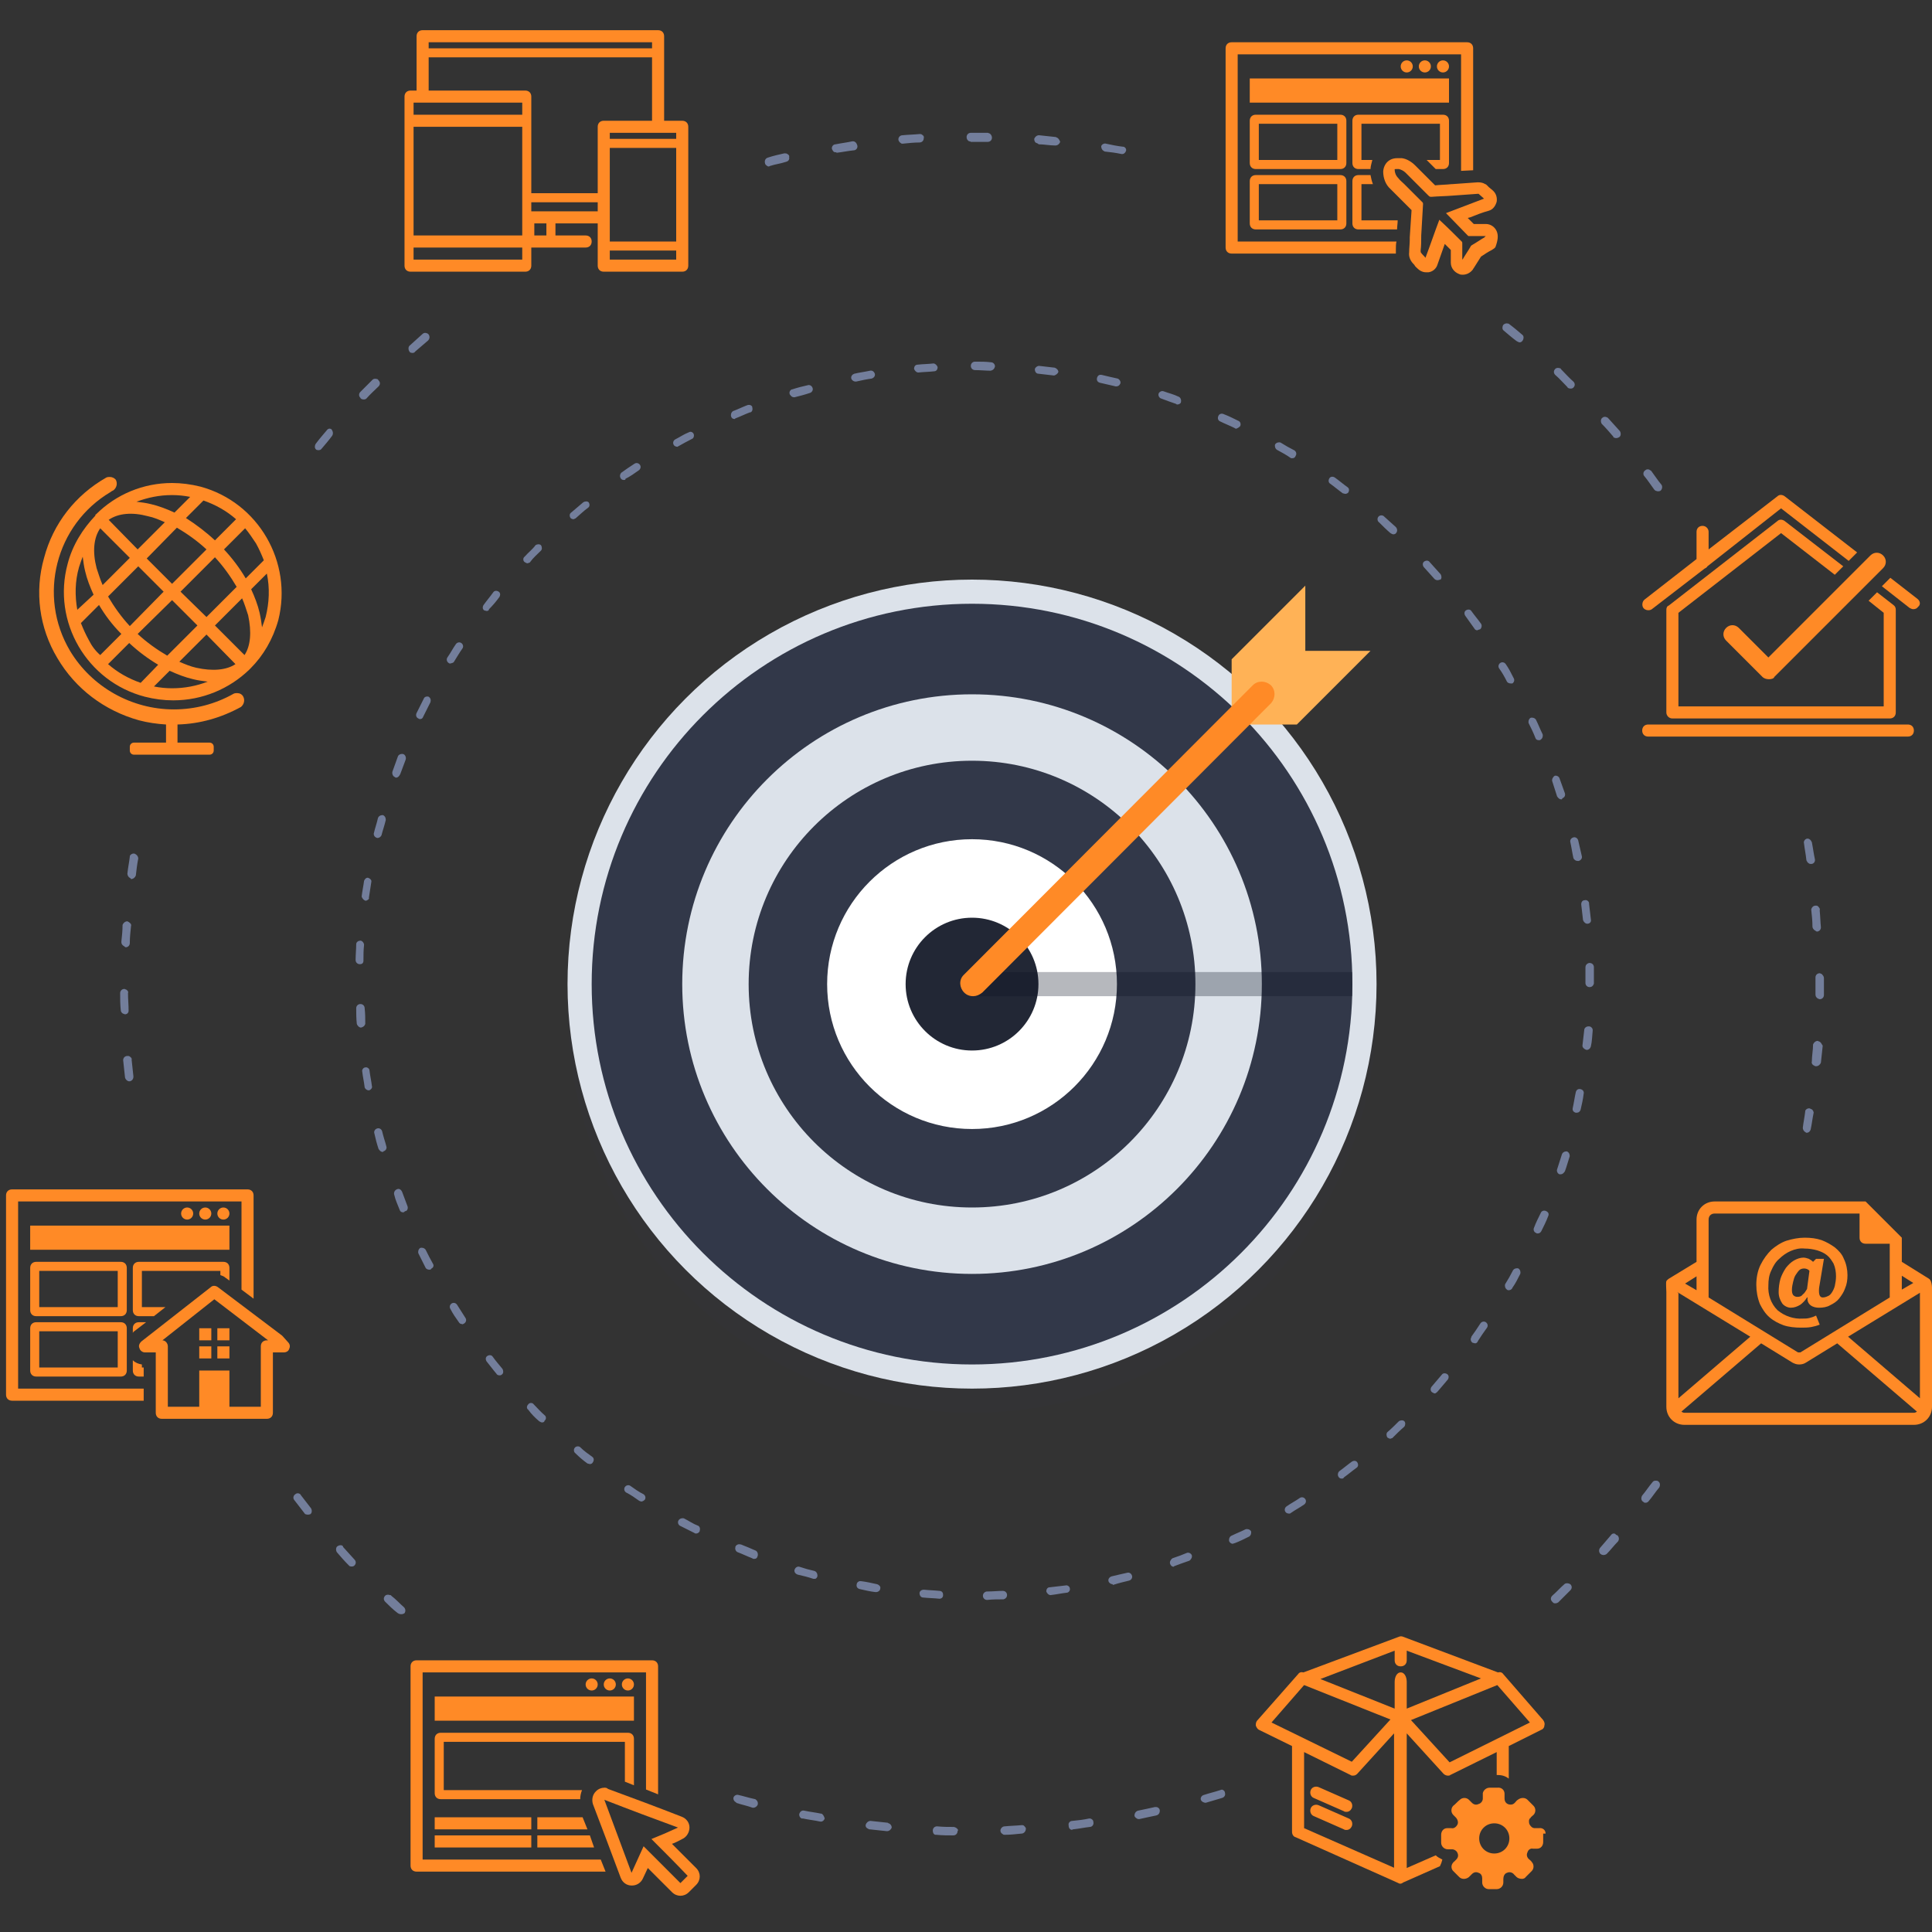 <?xml version="1.0" encoding="utf-8"?>
<!-- Generator: Adobe Illustrator 21.1.0, SVG Export Plug-In . SVG Version: 6.00 Build 0)  -->
<svg version="1.1" id="Layer_1" xmlns="http://www.w3.org/2000/svg" xmlns:xlink="http://www.w3.org/1999/xlink" x="0px" y="0px"
	 width="320px" height="320px" viewBox="0 0 320 320" style="enable-background:new 0 0 320 320;" xml:space="preserve">
<rect x="0" y="0" width="320" height="320" fill="#333333" stroke="none"/>
<style type="text/css">
	.st0{fill:#737E9B;enable-background:new    ;}
	.st1{opacity:0.1;fill:#323849;}
	.st2{fill:#DCE2EA;enable-background:new    ;}
	.st3{fill:#323849;}
	.st4{fill:#DCE2EA;}
	.st5{fill:#FFFFFF;}
	.st6{fill:#222735;}
	.st7{fill:#FFB256;}
	.st8{opacity:0.3;fill:#0D1324;enable-background:new    ;}
	.st9{fill:#FF8A26;}
</style>
<path id="Shape_6_copy" class="st0" d="M163.5,265c-0.4,0-0.7-0.3-0.7-0.7c0-0.3,0.2-0.6,0.6-0.7c0,0,0,0,0.1,0
	c0.9,0,1.8-0.1,2.6-0.1c0.4,0,0.7,0.3,0.7,0.7c0,0.3-0.2,0.6-0.6,0.7h-0.1C165.3,264.9,164.4,264.9,163.5,265z M155.6,264.8
	c-0.9-0.1-1.8-0.1-2.7-0.2c-0.4,0-0.6-0.4-0.6-0.7c0-0.4,0.4-0.6,0.7-0.6c0.9,0.1,1.7,0.1,2.6,0.2c0.3,0,0.6,0.2,0.6,0.6
	c0,0.1,0,0.1,0,0.2C156.2,264.5,156,264.8,155.6,264.8L155.6,264.8z M174,264.2c-0.3,0-0.6-0.3-0.7-0.6c0-0.4,0.2-0.7,0.6-0.7l0,0
	c0.9-0.1,1.7-0.2,2.6-0.3c0.3-0.1,0.7,0.2,0.7,0.5c0.1,0.3-0.2,0.7-0.5,0.7C175.8,263.9,174.9,264.1,174,264.2
	C174.1,264.2,174,264.2,174,264.2L174,264.2L174,264.2z M145.1,263.7H145c-0.9-0.1-1.7-0.3-2.6-0.5c-0.4-0.1-0.6-0.4-0.5-0.8
	c0-0.3,0.4-0.6,0.7-0.5c0,0,0,0,0.1,0c0.8,0.1,1.7,0.3,2.6,0.5c0.3,0.1,0.6,0.4,0.5,0.7C145.8,263.4,145.5,263.7,145.1,263.7
	C145.2,263.7,145.2,263.7,145.1,263.7L145.1,263.7z M184.3,262.4c-0.3,0-0.6-0.2-0.7-0.5c-0.1-0.4,0.2-0.7,0.5-0.8l0,0
	c0.8-0.2,1.7-0.4,2.6-0.6c0.3-0.1,0.7,0.1,0.8,0.5c0.1,0.3-0.1,0.7-0.5,0.8c-0.8,0.2-1.7,0.4-2.6,0.7h-0.1V262.4z M134.9,261.5h-0.2
	c-0.9-0.3-1.7-0.5-2.6-0.7c-0.3-0.1-0.6-0.4-0.5-0.8c0.1-0.3,0.4-0.6,0.8-0.5l0,0c0.9,0.3,1.6,0.5,2.5,0.7c0.3,0.1,0.5,0.4,0.5,0.8
	c0,0.2-0.2,0.5-0.4,0.5H134.9L134.9,261.5z M194.4,259.5c-0.3,0-0.5-0.2-0.6-0.5s0.1-0.7,0.4-0.9c0.9-0.3,1.7-0.6,2.4-0.9
	c0.3-0.1,0.7,0.1,0.8,0.4s-0.1,0.7-0.4,0.9c-0.9,0.3-1.7,0.6-2.5,0.9L194.4,259.5L194.4,259.5z M124.9,258.2c-0.1,0-0.2,0-0.3-0.1
	c-0.8-0.3-1.6-0.7-2.4-1c-0.3-0.1-0.5-0.5-0.4-0.8v-0.1c0.1-0.3,0.5-0.5,0.8-0.4c0,0,0,0,0.1,0c0.8,0.3,1.7,0.7,2.4,1
	c0.3,0.1,0.5,0.5,0.4,0.9S125.2,258.2,124.9,258.2L124.9,258.2z M204.2,255.7c-0.3,0-0.5-0.2-0.6-0.4c-0.1-0.3,0-0.7,0.3-0.9
	c0.8-0.4,1.6-0.7,2.4-1.1c0.3-0.1,0.7,0,0.9,0.3c0.1,0.3,0,0.7-0.3,0.9c-0.8,0.4-1.6,0.8-2.4,1.1
	C204.3,255.6,204.3,255.7,204.2,255.7L204.2,255.7z M115.3,254c-0.1,0-0.2,0-0.3-0.1c-0.8-0.4-1.6-0.8-2.4-1.2
	c-0.3-0.2-0.4-0.6-0.2-0.9c0.2-0.3,0.6-0.4,0.9-0.3c0.8,0.4,1.5,0.9,2.3,1.2c0.3,0.1,0.4,0.5,0.3,0.8c0,0,0,0,0,0.1
	C115.8,253.8,115.6,254,115.3,254L115.3,254z M213.5,250.7c-0.2,0-0.5-0.1-0.6-0.3c-0.2-0.3-0.1-0.7,0.2-0.9
	c0.7-0.5,1.5-0.9,2.2-1.4c0.3-0.2,0.7-0.1,0.9,0.2s0.1,0.7-0.2,0.9l0,0c-0.7,0.5-1.5,0.9-2.2,1.4
	C213.7,250.7,213.6,250.7,213.5,250.7L213.5,250.7z M106.2,248.7c-0.1,0-0.2-0.1-0.3-0.1c-0.7-0.5-1.4-1-2.2-1.4
	c-0.3-0.2-0.4-0.6-0.2-0.9c0.2-0.3,0.6-0.4,0.9-0.2l0,0c0.7,0.5,1.4,1,2.2,1.4c0.3,0.2,0.4,0.6,0.2,0.9l0,0
	C106.6,248.6,106.4,248.7,106.2,248.7L106.2,248.7z M222.2,244.9c-0.2,0-0.4-0.1-0.5-0.3c-0.2-0.3-0.1-0.7,0.1-0.9
	c0.7-0.5,1.4-1.1,2.1-1.6c0.3-0.2,0.7-0.2,0.9,0.1s0.2,0.7-0.1,0.9l0,0c-0.7,0.5-1.4,1.1-2.1,1.6
	C222.5,244.9,222.4,244.9,222.2,244.9L222.2,244.9z M97.7,242.5c-0.1,0-0.3-0.1-0.4-0.1c-0.7-0.5-1.4-1.1-2-1.7
	c-0.3-0.2-0.3-0.7-0.1-0.9c0.2-0.3,0.7-0.3,0.9-0.1c0.6,0.6,1.3,1.1,2,1.6c0.3,0.2,0.3,0.6,0.1,0.9
	C98.1,242.4,97.9,242.5,97.7,242.5L97.7,242.5z M230.3,238.3c-0.2,0-0.3-0.1-0.5-0.2c-0.2-0.3-0.2-0.7,0-0.9l0,0
	c0.7-0.6,1.3-1.2,1.9-1.8c0.3-0.2,0.7-0.2,0.9,0s0.2,0.6,0,0.9c-0.7,0.6-1.3,1.2-1.9,1.8C230.7,238.2,230.5,238.2,230.3,238.3
	L230.3,238.3z M89.8,235.6c-0.2,0-0.3-0.1-0.5-0.2c-0.7-0.6-1.3-1.2-1.8-1.9c-0.3-0.2-0.3-0.6,0-0.9l0,0c0.2-0.3,0.7-0.3,0.9,0l0,0
	c0.6,0.6,1.2,1.3,1.8,1.8c0.3,0.2,0.3,0.7,0,0.9l0,0C90.2,235.5,90,235.6,89.8,235.6L89.8,235.6z M237.7,230.8
	c-0.2,0-0.3-0.1-0.5-0.2c-0.3-0.2-0.3-0.6-0.1-0.9l0,0c0.6-0.7,1.1-1.3,1.7-2c0.2-0.3,0.6-0.3,0.9-0.1s0.3,0.6,0.1,0.9
	c-0.6,0.7-1.1,1.3-1.7,2C238,230.6,237.9,230.7,237.7,230.8L237.7,230.8z M82.7,227.8c-0.2,0-0.4-0.1-0.5-0.3
	c-0.6-0.7-1.1-1.4-1.6-2c-0.2-0.3-0.2-0.7,0.1-0.9c0.3-0.2,0.7-0.2,0.9,0.1l0,0c0.5,0.7,1.1,1.4,1.6,2c0.2,0.3,0.2,0.7,0,0.9l0,0
	C83,227.8,82.9,227.8,82.7,227.8L82.7,227.8z M244.3,222.5c-0.1,0-0.3-0.1-0.4-0.1c-0.3-0.2-0.4-0.6-0.2-0.9c0,0,0,0,0-0.1
	c0.5-0.7,1-1.4,1.5-2.2c0.2-0.3,0.6-0.4,0.9-0.2s0.4,0.6,0.2,0.9c-0.5,0.7-1,1.4-1.5,2.2C244.7,222.4,244.5,222.5,244.3,222.5
	L244.3,222.5z M76.5,219.3c-0.2,0-0.4-0.1-0.5-0.3c-0.5-0.7-1-1.4-1.4-2.2c-0.2-0.3-0.1-0.7,0.2-0.9c0.3-0.2,0.7-0.1,0.9,0.2
	l1.4,2.2c0.2,0.3,0.1,0.7-0.2,0.9l0,0C76.7,219.3,76.6,219.4,76.5,219.3L76.5,219.3z M249.9,213.7c-0.1,0-0.2,0-0.3-0.1
	c-0.3-0.2-0.4-0.6-0.3-0.9c0.5-0.8,0.9-1.5,1.3-2.3c0.2-0.3,0.6-0.4,0.9-0.3c0.3,0.2,0.4,0.6,0.3,0.9c-0.4,0.8-0.8,1.6-1.3,2.3
	C250.4,213.6,250.1,213.7,249.9,213.7L249.9,213.7z M71.1,210.3c-0.2,0-0.5-0.1-0.6-0.3c-0.4-0.8-0.8-1.6-1.2-2.4
	c-0.1-0.3,0-0.7,0.3-0.9c0.3-0.1,0.7,0,0.9,0.3l0,0c0.4,0.8,0.8,1.6,1.2,2.3c0.2,0.3,0.1,0.6-0.2,0.8c0,0-0.1,0-0.1,0.1
	C71.3,210.3,71.3,210.3,71.1,210.3L71.1,210.3z M254.7,204.3c-0.1,0-0.2,0-0.3-0.1c-0.3-0.1-0.5-0.5-0.3-0.9
	c0.3-0.8,0.7-1.6,1.1-2.4c0.1-0.3,0.5-0.5,0.9-0.3c0.4,0.2,0.5,0.5,0.3,0.9l0,0c-0.3,0.8-0.7,1.6-1.1,2.4
	C255.2,204.1,255,204.3,254.7,204.3L254.7,204.3z M66.8,200.8c-0.3,0-0.5-0.1-0.6-0.4c-0.3-0.8-0.7-1.6-0.9-2.5
	c-0.1-0.3,0-0.7,0.4-0.9s0.7,0,0.9,0.4l0,0c0.3,0.8,0.6,1.6,0.9,2.4c0.1,0.3,0,0.7-0.3,0.8c0,0,0,0-0.1,0
	C67,200.7,66.9,200.8,66.8,200.8L66.8,200.8z M258.5,194.5h-0.2c-0.3-0.1-0.5-0.5-0.4-0.8l0,0c0.3-0.9,0.5-1.6,0.8-2.5
	c0.1-0.3,0.4-0.5,0.8-0.5c0.3,0.1,0.5,0.4,0.5,0.8l0,0c-0.3,0.9-0.5,1.7-0.8,2.5C259,194.3,258.8,194.5,258.5,194.5L258.5,194.5z
	 M63.4,190.8c-0.3,0-0.5-0.2-0.7-0.5c-0.3-0.9-0.5-1.7-0.7-2.6c-0.1-0.3,0.1-0.7,0.5-0.8c0.3-0.1,0.7,0.1,0.8,0.5
	c0.2,0.9,0.5,1.7,0.7,2.5c0.1,0.3-0.1,0.7-0.5,0.8C63.5,190.8,63.4,190.8,63.4,190.8L63.4,190.8z M261.1,184.3H261
	c-0.4-0.1-0.6-0.4-0.5-0.8c0.2-0.9,0.3-1.7,0.5-2.6c0.1-0.4,0.4-0.6,0.8-0.5s0.6,0.4,0.5,0.8c-0.1,0.9-0.3,1.7-0.5,2.6
	C261.7,184.1,261.5,184.3,261.1,184.3L261.1,184.3z M61.1,180.6c-0.3,0-0.6-0.2-0.7-0.5c-0.1-0.9-0.3-1.7-0.4-2.6
	c-0.1-0.3,0.2-0.7,0.5-0.7l0,0c0.3-0.1,0.7,0.2,0.7,0.5l0,0c0.1,0.9,0.3,1.7,0.4,2.6C61.7,180.1,61.5,180.5,61.1,180.6L61.1,180.6z
	 M262.8,173.9L262.8,173.9c-0.4-0.1-0.7-0.4-0.7-0.7c0.1-0.9,0.2-1.7,0.3-2.6c0-0.3,0.3-0.6,0.7-0.6c0,0,0,0,0.1,0
	c0.3,0,0.6,0.3,0.6,0.6v0.1c-0.1,0.9-0.1,1.8-0.3,2.6C263.4,173.7,263.1,173.9,262.8,173.9L262.8,173.9z M59.8,170.2
	c-0.3,0-0.6-0.3-0.7-0.6c-0.1-0.9-0.1-1.8-0.1-2.6c0-0.4,0.3-0.7,0.7-0.7s0.7,0.3,0.7,0.7c0.1,0.9,0.1,1.7,0.1,2.6
	C60.4,169.9,60.2,170.1,59.8,170.2L59.8,170.2z M263.3,163.5c-0.4,0-0.7-0.3-0.7-0.7v-2.6c0-0.3,0.2-0.6,0.6-0.7c0,0,0,0,0.1,0
	c0.4,0,0.7,0.3,0.7,0.7v2.7C263.9,163.3,263.6,163.5,263.3,163.5L263.3,163.5z M59.6,159.7c-0.4,0-0.7-0.3-0.7-0.7l0,0
	c0-0.9,0.1-1.8,0.1-2.6c0-0.4,0.4-0.6,0.7-0.6s0.6,0.4,0.6,0.7c-0.1,0.9-0.1,1.7-0.1,2.6C60.2,159.5,60,159.7,59.6,159.7L59.6,159.7
	z M262.9,153c-0.3,0-0.6-0.3-0.7-0.6c-0.1-0.9-0.2-1.7-0.3-2.6c0-0.4,0.2-0.7,0.6-0.7l0,0c0.3-0.1,0.7,0.2,0.7,0.5v0.1
	c0.1,0.9,0.2,1.8,0.3,2.6C263.6,152.7,263.3,153,262.9,153L262.9,153L262.9,153z M60.6,149.2L60.6,149.2c-0.4-0.1-0.6-0.4-0.7-0.7
	c0.1-0.9,0.3-1.8,0.4-2.6c0.1-0.3,0.4-0.6,0.7-0.5s0.6,0.4,0.5,0.7l-0.4,2.6C61.2,148.9,60.9,149.1,60.6,149.2L60.6,149.2
	L60.6,149.2z M261.3,142.6c-0.3,0-0.6-0.2-0.7-0.5c-0.2-0.9-0.3-1.7-0.5-2.6c-0.1-0.3,0.1-0.7,0.5-0.8c0.3-0.1,0.7,0.1,0.8,0.5
	c0.2,0.9,0.4,1.7,0.6,2.6c0.1,0.4-0.2,0.7-0.5,0.8l0,0C261.4,142.6,261.3,142.6,261.3,142.6L261.3,142.6z M62.5,138.8L62.5,138.8
	c-0.4-0.1-0.6-0.4-0.6-0.7l0,0c0.2-0.9,0.5-1.7,0.7-2.6c0.1-0.3,0.4-0.5,0.8-0.5c0.3,0.1,0.5,0.4,0.5,0.8l0,0
	c-0.2,0.9-0.5,1.7-0.7,2.5C63.1,138.6,62.8,138.8,62.5,138.8L62.5,138.8z M258.6,132.4c-0.3,0-0.5-0.2-0.7-0.5
	c-0.3-0.9-0.5-1.6-0.8-2.5c-0.1-0.3,0.1-0.7,0.4-0.9c0.3-0.1,0.7,0.1,0.8,0.4c0.3,0.9,0.6,1.6,0.9,2.5c0.1,0.4-0.1,0.7-0.4,0.8l0,0
	C258.7,132.4,258.7,132.4,258.6,132.4L258.6,132.4z M65.6,128.8c-0.1,0-0.1,0-0.2-0.1c-0.3-0.1-0.5-0.5-0.4-0.9
	c0.3-0.9,0.6-1.6,0.9-2.5c0.1-0.3,0.5-0.5,0.9-0.4c0.3,0.1,0.5,0.5,0.4,0.9l0,0c-0.3,0.8-0.6,1.6-0.9,2.4
	C66.1,128.6,65.9,128.8,65.6,128.8L65.6,128.8z M254.9,122.6c-0.3,0-0.5-0.1-0.6-0.4c-0.3-0.8-0.7-1.6-1.1-2.4
	c-0.1-0.3,0-0.7,0.3-0.9c0.3-0.1,0.7,0,0.9,0.3c0.4,0.8,0.7,1.6,1.1,2.4c0.1,0.3,0,0.7-0.3,0.9C255.1,122.6,255,122.6,254.9,122.6
	L254.9,122.6z M69.6,119.1c-0.1,0-0.2,0-0.3-0.1c-0.3-0.1-0.5-0.5-0.3-0.9c0.4-0.8,0.8-1.6,1.2-2.4c0.1-0.3,0.5-0.4,0.8-0.3l0,0
	c0.3,0.2,0.4,0.5,0.3,0.9c-0.4,0.8-0.8,1.6-1.2,2.4C70,119,69.8,119.1,69.6,119.1L69.6,119.1z M250.2,113.2c-0.2,0-0.5-0.1-0.6-0.3
	c-0.4-0.8-0.8-1.5-1.3-2.2c-0.2-0.3-0.1-0.7,0.2-0.9s0.7-0.1,0.9,0.2l0,0c0.5,0.7,0.9,1.5,1.3,2.3c0.2,0.3,0.1,0.7-0.2,0.9l0,0
	C250.4,113.2,250.3,113.2,250.2,113.2L250.2,113.2z M74.6,109.9c-0.1,0-0.2,0-0.3-0.1c-0.3-0.2-0.4-0.6-0.2-0.9l0,0
	c0.5-0.7,0.9-1.5,1.4-2.2c0.2-0.3,0.6-0.4,0.9-0.2c0.3,0.2,0.4,0.6,0.2,0.9c-0.5,0.7-0.9,1.4-1.4,2.2
	C75.1,109.8,74.9,109.8,74.6,109.9L74.6,109.9z M244.7,104.4c-0.2,0-0.4-0.1-0.5-0.3c-0.5-0.7-1-1.4-1.5-2.1
	c-0.2-0.3-0.2-0.7,0.1-0.9c0.3-0.2,0.7-0.2,0.9,0.1l0,0c0.5,0.7,1.1,1.4,1.6,2.1c0.2,0.3,0.1,0.7-0.1,0.9
	C245,104.3,244.8,104.3,244.7,104.4L244.7,104.4z M80.6,101.2c-0.1,0-0.3-0.1-0.4-0.1c-0.3-0.2-0.3-0.6-0.1-0.9
	c0.5-0.7,1.1-1.4,1.6-2.1c0.2-0.3,0.6-0.3,0.9-0.1l0,0c0.3,0.2,0.3,0.6,0.1,0.9l0,0c-0.5,0.7-1.1,1.4-1.7,2
	C81,101.1,80.8,101.2,80.6,101.2z M238.1,96.1c-0.2,0-0.4-0.1-0.5-0.2l-1.8-2c-0.2-0.3-0.2-0.7,0.1-0.9c0.3-0.2,0.7-0.2,0.9,0.1l0,0
	c0.6,0.7,1.2,1.3,1.8,2c0.2,0.3,0.2,0.7,0,0.9l0,0C238.4,96,238.3,96.1,238.1,96.1L238.1,96.1z M87.4,93.3c-0.2,0-0.3-0.1-0.5-0.2
	c-0.3-0.2-0.3-0.7,0-0.9l0,0c0.6-0.7,1.3-1.2,1.8-1.9c0.3-0.2,0.7-0.2,0.9,0c0.2,0.3,0.2,0.7,0,0.9c-0.6,0.6-1.3,1.2-1.8,1.9
	C87.8,93.2,87.6,93.2,87.4,93.3L87.4,93.3z M230.8,88.5c-0.2,0-0.3-0.1-0.5-0.2c-0.7-0.6-1.3-1.2-1.9-1.8c-0.3-0.2-0.3-0.7-0.1-0.9
	c0.2-0.3,0.7-0.3,0.9-0.1c0.7,0.6,1.3,1.2,2,1.8c0.2,0.2,0.3,0.6,0.1,0.9C231.2,88.4,231,88.5,230.8,88.5L230.8,88.5z M95,86
	c-0.2,0-0.4-0.1-0.5-0.2c-0.2-0.3-0.2-0.7,0.1-0.9l0,0c0.7-0.6,1.3-1.1,2-1.7c0.3-0.2,0.7-0.2,0.9,0l0,0c0.2,0.3,0.2,0.7-0.1,0.9
	c-0.7,0.5-1.3,1.1-2,1.7C95.3,85.9,95.2,85.9,95,86L95,86z M222.8,81.8c-0.1,0-0.3-0.1-0.4-0.1c-0.7-0.5-1.4-1.1-2.1-1.6
	c-0.3-0.2-0.3-0.6-0.1-0.9s0.6-0.3,0.9-0.1c0.7,0.5,1.4,1.1,2.1,1.6c0.3,0.2,0.3,0.6,0.1,0.9C223.2,81.7,223,81.8,222.8,81.8
	L222.8,81.8z M103.3,79.5c-0.2,0-0.4-0.1-0.5-0.3c-0.2-0.3-0.1-0.7,0.1-0.9c0.7-0.5,1.4-1,2.2-1.5c0.3-0.2,0.7-0.1,0.9,0.2
	c0.2,0.3,0.1,0.7-0.2,0.9c-0.7,0.5-1.4,1-2.2,1.4C103.6,79.5,103.5,79.5,103.3,79.5L103.3,79.5z M214,75.9c-0.1,0-0.2,0-0.3-0.1
	c-0.7-0.5-1.5-0.9-2.2-1.3c-0.3-0.2-0.4-0.6-0.3-0.9c0.2-0.3,0.6-0.4,0.9-0.3c0.8,0.5,1.5,0.9,2.3,1.3c0.3,0.2,0.4,0.6,0.2,0.9l0,0
	C214.5,75.8,214.3,75.9,214,75.9L214,75.9z M112.2,74c-0.2,0-0.5-0.1-0.6-0.3c-0.2-0.3-0.1-0.7,0.2-0.9l0,0c0.8-0.4,1.5-0.9,2.3-1.2
	c0.3-0.2,0.7,0,0.8,0.3c0.1,0.3,0,0.7-0.3,0.8C113.8,73.1,113.1,73.5,112.2,74C112.4,74,112.3,74,112.2,74L112.2,74z M204.8,71
	c-0.1,0-0.2,0-0.3-0.1c-0.8-0.4-1.6-0.7-2.4-1.1c-0.3-0.1-0.5-0.5-0.3-0.9c0.1-0.3,0.5-0.5,0.9-0.3c0.8,0.3,1.6,0.7,2.4,1.1
	c0.3,0.1,0.5,0.5,0.3,0.9C205.2,70.8,205,70.9,204.8,71L204.8,71z M121.7,69.4c-0.3,0-0.5-0.1-0.6-0.4s0-0.7,0.3-0.9
	c0.8-0.3,1.6-0.7,2.4-1c0.3-0.1,0.7,0,0.8,0.3c0,0,0,0,0,0.1c0.1,0.3,0,0.7-0.3,0.8c0,0,0,0-0.1,0c-0.8,0.3-1.6,0.7-2.4,1
	L121.7,69.4L121.7,69.4z M195,67c-0.1,0-0.1,0-0.2-0.1c-0.9-0.3-1.7-0.6-2.5-0.9c-0.3-0.1-0.5-0.5-0.4-0.8s0.5-0.5,0.8-0.4l0,0
	c0.8,0.3,1.7,0.5,2.5,0.9c0.3,0.1,0.5,0.5,0.4,0.9C195.6,66.8,195.3,67,195,67L195,67z M131.5,65.8c-0.3,0-0.5-0.2-0.7-0.5
	c-0.1-0.3,0-0.6,0.3-0.8h0.1c0.9-0.3,1.7-0.5,2.6-0.7c0.3-0.1,0.7,0.1,0.8,0.5c0.1,0.3-0.1,0.7-0.5,0.8c-0.9,0.3-1.7,0.5-2.5,0.7
	H131.5z M184.9,64h-0.1c-0.9-0.2-1.7-0.4-2.6-0.6c-0.4-0.1-0.6-0.4-0.5-0.8c0.1-0.4,0.4-0.6,0.8-0.5c0.8,0.2,1.7,0.4,2.6,0.6
	c0.3,0.1,0.5,0.4,0.5,0.7l0,0C185.5,63.8,185.2,64,184.9,64L184.9,64L184.9,64z M141.7,63.2c-0.3,0-0.6-0.2-0.7-0.5
	c-0.1-0.4,0.2-0.7,0.5-0.8l0,0c0.8-0.2,1.7-0.3,2.6-0.5c0.4-0.1,0.7,0.2,0.8,0.5c0.1,0.4-0.2,0.7-0.5,0.8c-0.8,0.1-1.7,0.3-2.6,0.5
	H141.7L141.7,63.2z M174.6,62.2L174.6,62.2c-0.9-0.1-1.8-0.2-2.6-0.3c-0.4,0-0.6-0.4-0.6-0.7s0.4-0.6,0.7-0.6
	c0.9,0.1,1.8,0.2,2.6,0.3c0.3,0.1,0.6,0.4,0.6,0.7C175.2,61.9,174.9,62.1,174.6,62.2L174.6,62.2z M152.1,61.7
	c-0.3,0-0.6-0.3-0.7-0.6c0-0.4,0.2-0.7,0.6-0.7c0.8-0.1,1.8-0.1,2.6-0.2c0.3,0,0.6,0.3,0.7,0.6c0,0.4-0.2,0.7-0.6,0.7
	C153.9,61.6,153,61.6,152.1,61.7L152.1,61.7z M164.1,61.4L164.1,61.4c-0.8,0-1.8-0.1-2.6-0.1c-0.4,0-0.7-0.3-0.7-0.7
	s0.3-0.7,0.7-0.7c0.9,0,1.8,0,2.6,0.1c0.4,0,0.7,0.3,0.7,0.7l0,0C164.7,61.1,164.5,61.3,164.1,61.4L164.1,61.4z"/>
<path class="st0" d="M249.8,53.6c-0.3-0.1-0.6,0-0.8,0.2c-0.2,0.3-0.2,0.7,0,0.9l0,0c0.7,0.6,1.4,1.2,2.2,1.8c0.1,0,0.1,0.1,0.2,0.1
	c0.3,0.2,0.6,0.1,0.8-0.2s0.2-0.7,0-0.9l0,0c-0.7-0.6-1.4-1.2-2.2-1.8C249.9,53.6,249.9,53.6,249.8,53.6 M186.1,24.3H186
	c-0.9-0.1-1.9-0.3-2.8-0.5c-0.3-0.1-0.7,0.1-0.8,0.4v0.1c0,0.3,0.2,0.6,0.4,0.7c0.1,0,0.1,0.1,0.2,0.1c0.9,0.1,1.8,0.2,2.7,0.4
	c0.4,0.1,0.7-0.2,0.8-0.5C186.6,24.7,186.4,24.4,186.1,24.3 M258.4,61c-0.3-0.1-0.6-0.1-0.8,0.1c-0.3,0.3-0.3,0.7,0,1l0,0
	c0.7,0.6,1.3,1.3,2,2c0,0.1,0.1,0.1,0.2,0.2c0.3,0.1,0.6,0.1,0.8-0.1c0.3-0.3,0.3-0.7,0-1c-0.7-0.6-1.3-1.3-2-2
	C258.5,61,258.4,61,258.4,61 M175.1,22.8c-0.1,0-0.2-0.1-0.2-0.1c-1-0.1-1.9-0.2-2.8-0.3c-0.4,0-0.7,0.3-0.8,0.6
	c0,0.3,0.1,0.6,0.4,0.7c0,0,0.1,0,0.2,0.1c0,0,0.1,0,0.1,0.1c0.9,0,1.9,0.2,2.8,0.2c0.4,0,0.7-0.3,0.8-0.6
	C175.5,23.2,175.3,22.9,175.1,22.8 M266.1,69.1c-0.2-0.1-0.5-0.1-0.7,0.1c-0.3,0.2-0.3,0.7-0.1,1c0.7,0.7,1.3,1.4,1.9,2.1
	c0,0.1,0.1,0.2,0.2,0.2c0.2,0.1,0.5,0.1,0.8-0.1s0.3-0.7,0.1-1l0,0c-0.6-0.7-1.3-1.4-1.9-2.1C266.3,69.2,266.2,69.1,266.1,69.1
	 M163.9,22.1c-0.1,0-0.2-0.1-0.3-0.1c-0.9,0-1.8,0-2.8,0c-0.4,0-0.7,0.3-0.7,0.7c0,0.3,0.1,0.5,0.4,0.7c0.1,0,0.2,0,0.3,0.1
	c0.9,0,1.9,0,2.8,0c0.4,0,0.7-0.3,0.7-0.7C164.3,22.5,164.1,22.2,163.9,22.1 M273.2,77.8c-0.2-0.1-0.5-0.1-0.7,0.1
	c-0.3,0.2-0.4,0.6-0.2,0.9l0,0c0.6,0.7,1.1,1.5,1.7,2.3c0.1,0.1,0.2,0.2,0.3,0.2c0.2,0.1,0.5,0.1,0.7,0c0.3-0.2,0.4-0.7,0.2-1l0,0
	c-0.6-0.7-1.1-1.5-1.7-2.3C273.4,77.9,273.3,77.9,273.2,77.8 M152.7,22.3c-0.1-0.1-0.2-0.1-0.4-0.1c-1,0.1-1.8,0.1-2.8,0.2
	c-0.4,0-0.7,0.3-0.7,0.7l0,0c0,0.2,0.2,0.5,0.4,0.6c0.1,0.1,0.2,0.1,0.3,0.1c1-0.1,1.9-0.2,2.8-0.2c0.4,0,0.7-0.3,0.7-0.7l0,0
	C153.1,22.6,152.9,22.4,152.7,22.3 M141.6,23.5c-0.1-0.1-0.3-0.1-0.4-0.1c-0.9,0.2-1.8,0.3-2.8,0.5c-0.4,0-0.7,0.4-0.6,0.8l0,0
	c0.1,0.2,0.2,0.4,0.4,0.5c0.1,0,0.3,0,0.4,0.1c0.9-0.1,1.8-0.3,2.8-0.4c0.4,0,0.7-0.4,0.6-0.8l0,0C141.9,23.8,141.8,23.6,141.6,23.5
	 M130.4,25.5c-0.1-0.1-0.3-0.1-0.5-0.1c-0.9,0.2-1.8,0.4-2.7,0.7c-0.4,0.1-0.6,0.5-0.5,0.9c0,0.2,0.2,0.4,0.4,0.5
	c0.1,0.1,0.3,0.1,0.4,0c0.9-0.3,1.8-0.4,2.7-0.7c0.4-0.1,0.6-0.4,0.5-0.8l0,0C130.8,25.8,130.6,25.6,130.4,25.5 M299.7,139
	c-0.1-0.1-0.3-0.1-0.4-0.1c-0.4,0.1-0.6,0.5-0.5,0.8c0.1,0.9,0.3,1.8,0.4,2.8c0.1,0.2,0.2,0.4,0.4,0.5c0.1,0.1,0.3,0.1,0.4,0.1
	c0.4,0,0.7-0.4,0.6-0.8l0,0c-0.2-0.9-0.3-1.8-0.5-2.8C300,139.3,299.9,139.1,299.7,139 M301.1,150.1c-0.1-0.1-0.2-0.1-0.4-0.1
	c-0.4,0-0.7,0.4-0.7,0.7l0,0c0.1,0.9,0.2,1.8,0.2,2.8c0,0.2,0.2,0.5,0.4,0.6c0.1,0.1,0.2,0.1,0.3,0.2c0.4,0,0.7-0.3,0.7-0.7l0,0
	c-0.1-1-0.1-1.8-0.2-2.8C301.5,150.5,301.3,150.3,301.1,150.1 M301.7,161.3c-0.1,0-0.2-0.1-0.3-0.1c-0.4,0-0.7,0.3-0.7,0.7
	c0,0.9,0,1.9,0,2.8c0,0.3,0.1,0.5,0.4,0.7c0.1,0,0.2,0.1,0.3,0.1c0.4,0,0.7-0.3,0.7-0.7c0-0.9,0-1.9,0-2.8
	C302.1,161.7,301.9,161.5,301.7,161.3 M70.7,55.2c-0.2-0.1-0.5-0.1-0.7,0.1c-0.7,0.6-1.4,1.3-2.1,1.9c-0.3,0.2-0.3,0.7-0.1,1
	c0.1,0.1,0.1,0.2,0.2,0.2c0.3,0.1,0.6,0.1,0.8-0.2c0.7-0.6,1.4-1.2,2.1-1.8c0.3-0.3,0.3-0.7,0.1-1C70.9,55.3,70.8,55.2,70.7,55.2
	 M301.3,172.5c-0.1,0-0.2-0.1-0.2-0.1c-0.4,0-0.7,0.3-0.8,0.6c0,0.9-0.2,1.9-0.2,2.8c-0.1,0.3,0.1,0.6,0.4,0.7
	c0.1,0.1,0.2,0.1,0.3,0.1c0.4,0,0.7-0.3,0.8-0.6c0.1-0.9,0.2-1.9,0.3-2.8C301.7,172.9,301.6,172.6,301.3,172.5 M62.5,62.8
	c-0.3-0.1-0.6-0.1-0.8,0.1c-0.7,0.7-1.3,1.3-2,2c-0.3,0.3-0.3,0.7,0,1l0,0c0,0.1,0.1,0.1,0.2,0.2c0.3,0.1,0.6,0.1,0.8-0.1
	c0.6-0.7,1.3-1.3,2-2c0.3-0.3,0.3-0.7,0-1C62.6,62.9,62.6,62.8,62.5,62.8 M300,183.7c-0.1,0-0.2-0.1-0.2-0.1
	c-0.3-0.1-0.7,0.1-0.8,0.4v0.1c-0.1,0.9-0.3,1.8-0.4,2.7c0,0.3,0.2,0.6,0.4,0.7c0.1,0,0.1,0.1,0.1,0.1c0.4,0.1,0.7-0.2,0.8-0.5
	c0.2-0.9,0.3-1.9,0.5-2.8C300.4,184.2,300.3,183.8,300,183.7 M54.9,71.1c-0.3-0.2-0.6-0.1-0.8,0.2c-0.6,0.7-1.2,1.4-1.8,2.2
	c-0.2,0.3-0.2,0.7,0,0.9l0,0l0.1,0.1c0.3,0.1,0.6,0.1,0.8-0.1c0.6-0.7,1.2-1.4,1.8-2.2C55.2,71.9,55.2,71.5,54.9,71.1
	C55,71.1,54.9,71.1,54.9,71.1 M274.6,245.3c-0.3-0.1-0.7-0.1-0.9,0.2c-0.6,0.7-1.1,1.5-1.7,2.2c-0.2,0.3-0.2,0.8,0.1,1
	c0.1,0,0.1,0,0.1,0.1c0.3,0.2,0.7,0.1,0.9-0.2c0.6-0.7,1.1-1.5,1.7-2.2c0.2-0.3,0.2-0.8-0.1-1C274.6,245.3,274.6,245.3,274.6,245.3
	 M267.6,254.1c-0.3-0.2-0.6-0.1-0.8,0.2c-0.6,0.7-1.2,1.4-1.8,2.1c-0.2,0.3-0.2,0.7,0.1,1c0.1,0,0.1,0.1,0.2,0.1
	c0.2,0.1,0.5,0.1,0.8-0.1c0.7-0.7,1.2-1.4,1.9-2.1c0.2-0.3,0.2-0.7-0.1-1C267.6,254.2,267.6,254.2,267.6,254.1 M22.5,141.5
	c-0.1,0-0.1-0.1-0.2-0.1c-0.3-0.1-0.7,0.1-0.8,0.4v0.1c-0.1,0.9-0.3,1.8-0.4,2.8c0,0.3,0.2,0.6,0.4,0.7c0.1,0,0.1,0.1,0.2,0.2
	c0.4,0,0.7-0.3,0.8-0.6c0.1-0.9,0.2-1.8,0.4-2.8C22.9,142,22.8,141.7,22.5,141.5 M259.9,262.3c-0.3-0.1-0.6-0.1-0.8,0.1
	c-0.7,0.6-1.3,1.3-2,1.9c-0.3,0.3-0.3,0.7,0,1c0.1,0.1,0.1,0.1,0.2,0.2c0.2,0.1,0.5,0.1,0.8-0.1c0.7-0.7,1.3-1.3,2-2
	c0.3-0.3,0.3-0.7,0-1C260,262.4,260,262.3,259.9,262.3 M21.3,152.7c-0.1,0-0.1-0.1-0.2-0.1c-0.4,0-0.7,0.3-0.8,0.6
	c0,0.9-0.1,1.9-0.2,2.8c0,0.3,0.1,0.5,0.4,0.7c0.1,0,0.1,0.1,0.3,0.2c0.4,0,0.7-0.3,0.7-0.7c0-0.9,0.1-1.9,0.2-2.8
	C21.8,153.1,21.6,152.9,21.3,152.7 M20.9,163.9c-0.1,0-0.2-0.1-0.3-0.1c-0.4,0-0.7,0.3-0.7,0.7c0,0.9,0,1.9,0.1,2.8
	c0,0.3,0.2,0.5,0.4,0.6c0.1,0,0.2,0.1,0.3,0.1c0.3,0,0.6-0.2,0.6-0.6v-0.1c0-0.9-0.1-1.8-0.1-2.8C21.3,164.3,21.2,164.1,20.9,163.9
	 M21.5,175c-0.1-0.1-0.2-0.1-0.4-0.1c-0.4,0-0.7,0.3-0.7,0.7l0,0c0.1,0.9,0.2,1.9,0.3,2.8c0,0.2,0.2,0.5,0.4,0.6
	c0.1,0.1,0.3,0.1,0.4,0.1c0.4-0.1,0.6-0.4,0.6-0.8c-0.1-0.9-0.2-1.9-0.3-2.8C21.9,175.4,21.7,175.1,21.5,175 M202.6,296.5
	c-0.1-0.1-0.3-0.1-0.5,0c-0.9,0.3-1.8,0.5-2.7,0.8c-0.4,0.1-0.6,0.5-0.5,0.8l0,0c0.1,0.3,0.5,0.5,0.8,0.5l2.7-0.8
	c0.4-0.1,0.6-0.5,0.5-0.8l0,0C202.9,296.8,202.8,296.6,202.6,296.5 M191.8,299.4c-0.1-0.1-0.3-0.1-0.5-0.1c-0.9,0.2-1.8,0.4-2.8,0.6
	c-0.4,0.1-0.6,0.5-0.6,0.8c0,0.2,0.2,0.4,0.4,0.5c0.1,0.1,0.3,0.1,0.4,0.1c0.9-0.2,1.8-0.4,2.8-0.6c0.4-0.1,0.6-0.4,0.6-0.8l0,0
	C192.1,299.7,192,299.5,191.8,299.4 M180.8,301.3c-0.1-0.1-0.3-0.1-0.4-0.1c-0.9,0.2-1.8,0.3-2.8,0.4c-0.4,0-0.7,0.4-0.6,0.7
	c0,0,0,0,0,0.1c0,0.2,0.1,0.5,0.3,0.6c0.1,0.1,0.3,0.1,0.4,0c1-0.1,1.9-0.3,2.8-0.4c0.4,0,0.7-0.4,0.6-0.8l0,0
	C181.1,301.6,181,301.4,180.8,301.3 M169.6,302.4c-0.1-0.1-0.2-0.1-0.4-0.1c-1,0.1-1.8,0.1-2.8,0.2c-0.4,0-0.7,0.4-0.7,0.7l0,0
	c0,0.3,0.2,0.5,0.4,0.6c0.1,0.1,0.2,0.1,0.3,0.1c0.9,0,1.8-0.1,2.8-0.2c0.4,0,0.7-0.4,0.7-0.7l0,0
	C170,302.8,169.8,302.6,169.6,302.4 M49.6,247.4c-0.2-0.1-0.5-0.1-0.7,0.1c-0.3,0.2-0.4,0.6-0.2,0.9l0,0l1.7,2.2
	c0.1,0.1,0.1,0.2,0.2,0.2c0.3,0.1,0.5,0.1,0.8,0c0.3-0.2,0.3-0.7,0.1-1l-1.7-2.2C49.8,247.5,49.7,247.5,49.6,247.4 M158.3,302.7
	c-0.1,0-0.2-0.1-0.3-0.1c-0.9,0-1.8,0-2.8-0.1c-0.4,0-0.7,0.3-0.7,0.7c0,0.3,0.1,0.6,0.4,0.7c0.1,0,0.2,0,0.2,0
	c1,0.1,1.9,0.1,2.8,0.1c0.4,0,0.7-0.3,0.7-0.7C158.8,303.1,158.6,302.9,158.3,302.7 M56.7,256c-0.2-0.1-0.5-0.1-0.8,0.1
	s-0.3,0.7-0.1,1l0,0c0.6,0.7,1.2,1.4,1.9,2.1c0.1,0.1,0.1,0.1,0.2,0.2c0.3,0.1,0.6,0.1,0.8-0.1c0.3-0.3,0.3-0.7,0-1
	c-0.6-0.7-1.3-1.4-1.9-2.1C56.9,256.2,56.8,256.1,56.7,256 M147.2,302c-0.1,0-0.1-0.1-0.2-0.1c-0.9-0.1-1.9-0.2-2.8-0.3
	c-0.4,0-0.7,0.3-0.8,0.6c-0.1,0.3,0.1,0.6,0.4,0.7c0.1,0.1,0.2,0.1,0.3,0.1c0.9,0.1,1.8,0.2,2.8,0.3c0.4,0,0.7-0.3,0.8-0.6
	C147.7,302.4,147.5,302.1,147.2,302 M64.6,264.2c-0.3-0.1-0.6-0.1-0.8,0.1c-0.3,0.3-0.3,0.7,0,1l0,0c0.6,0.6,1.3,1.3,2.1,1.9
	c0.1,0,0.1,0.1,0.2,0.1c0.3,0.1,0.6,0.1,0.9-0.1c0.2-0.3,0.2-0.7-0.1-1c-0.7-0.6-1.3-1.3-2.1-1.9C64.8,264.2,64.7,264.2,64.6,264.2
	 M136.1,300.4H136c-0.9-0.2-1.9-0.3-2.8-0.5c-0.4-0.1-0.7,0.2-0.8,0.5s0.1,0.7,0.4,0.8c0,0,0.1,0,0.2,0c0.9,0.2,1.9,0.3,2.8,0.5
	c0.4,0.1,0.7-0.2,0.8-0.5C136.5,300.9,136.4,300.6,136.1,300.4 M125.1,298L125.1,298c-1-0.2-1.9-0.5-2.8-0.7
	c-0.3-0.1-0.7,0.1-0.8,0.4l0,0c-0.1,0.3,0.1,0.7,0.4,0.8c0.1,0,0.1,0,0,0.1c0.9,0.3,1.9,0.5,2.7,0.8c0.4,0.1,0.8-0.2,0.9-0.5
	C125.6,298.5,125.4,298.2,125.1,298"/>
<g>
	<circle id="Shape_7_copy" class="st1" cx="161" cy="167" r="67"/>
	<circle id="Shape_7_copy_1_" class="st2" cx="161" cy="163" r="67"/>
	<path class="st3" d="M161,100c-34.8,0-63,28.2-63,63s28.2,63,63,63s63-28.2,63-63l0,0C224,128.2,195.8,100,161,100"/>
	<path class="st4" d="M161,115c-26.5,0-48,21.5-48,48s21.5,48,48,48s48-21.5,48-48S187.5,115,161,115"/>
	<circle class="st3" cx="161" cy="163" r="37"/>
	<circle class="st5" cx="161" cy="163" r="24"/>
	<circle class="st6" cx="161" cy="163" r="11"/>
	<path class="st7" d="M216.2,97v10.8H227L214.8,120H204v-10.8L216.2,97z"/>
	<path class="st8" d="M224,161h-63v4h63V161"/>
	<path class="st9" d="M161.2,165c-0.6,0-1.1-0.2-1.5-0.6c-0.8-0.8-0.9-2.1-0.1-2.9l0.1-0.1l47.8-47.9c0.8-0.8,2.1-0.8,3,0
		c0.8,0.8,0.8,2.1,0,3l-47.8,47.9C162.2,164.8,161.7,165,161.2,165z"/>
</g>
<g>
	<g>
		<path class="st9" d="M316,122h-43c-0.6,0-1-0.4-1-1s0.4-1,1-1h43c0.6,0,1,0.4,1,1S316.6,122,316,122z M293,112.5
			c-0.4,0-0.8-0.1-1.1-0.4l-6-6c-0.6-0.6-0.6-1.5,0-2.1s1.5-0.6,2.1,0l4.9,4.9L309.8,92c0.6-0.6,1.5-0.6,2.1,0s0.6,1.5,0,2.1l-18,18
			C293.8,112.4,293.4,112.5,293,112.5z M317.6,99.2l-4.5-3.5l-1.4,1.4l4.6,3.6c0.2,0.1,0.4,0.2,0.6,0.2c0.3,0,0.6-0.1,0.8-0.4
			C318.1,100.2,318.1,99.6,317.6,99.2z M306.2,92.9l1.4-1.4l-12-9.3c-0.4-0.3-0.9-0.3-1.2,0L283,91v-2.9c0-0.5-0.4-1-1-1s-1,0.4-1,1
			v4.5l-8.6,6.7c-0.4,0.3-0.5,1-0.2,1.4s1,0.5,1.4,0.2l8.7-6.7c0.2-0.1,0.4-0.2,0.5-0.4l12.2-9.6L306.2,92.9z"/>
		<path class="st9" d="M310.9,98.1l-1.4,1.4l2.5,2V117h-34v-15.5l17-13.2l8.9,6.9l1.4-1.4l-9.7-7.5c-0.4-0.3-0.9-0.3-1.2,0l-18,14
			c-0.3,0.1-0.4,0.4-0.4,0.7v17c0,0.5,0.4,1,1,1h36c0.6,0,1-0.4,1-1v-17c0-0.3-0.1-0.6-0.4-0.8C313.6,100.2,310.9,98.1,310.9,98.1z"
			/>
	</g>
	<g>
		<path class="st9" d="M238.9,308c-0.4-0.2-0.8-0.4-1.1-0.7l-4.8,2.1v-22.3l6.1,6.7c0.2,0.2,0.5,0.3,0.7,0.3s0.3,0,0.4-0.1l7.7-3.8
			v3.8h0.2c0.7,0,1.3,0.2,1.8,0.6v-5.4l5.4-2.7c0.3-0.1,0.5-0.4,0.5-0.7c0.1-0.3,0-0.6-0.2-0.9l-6.6-7.6c-0.2-0.3-0.5-0.4-0.9-0.3
			l-15.7-5.9c-0.2-0.1-0.5-0.1-0.7,0l-15.8,5.9c-0.4-0.1-0.7,0-0.9,0.3l-6.7,7.6c-0.3,0.3-0.3,0.6-0.3,0.9c0.1,0.3,0.3,0.6,0.5,0.7
			l5.5,2.7v14.2c0,0.4,0.2,0.8,0.6,0.9l16.8,7.5c0.2,0.1,0.4,0.2,0.5,0.2c0.2,0,0.4-0.1,0.5-0.2l6.1-2.7
			C238.7,308.7,238.8,308.4,238.9,308z M253.4,285.3l-13.3,6.6l-6.4-7l14.3-5.8L253.4,285.3z M210.6,285.3l5.4-6.2l14.3,5.7l-6.4,7
			C223.9,291.8,210.6,285.3,210.6,285.3z M231,309.4l-15-6.6v-12.6l7.7,3.8c0.1,0.1,0.3,0.1,0.4,0.1c0.3,0,0.5-0.1,0.7-0.3l6.1-6.7
			v22.3L231,309.4L231,309.4z M232,277c-0.6,0-1,0.7-1,1.6v4.4l-12.3-4.9l12.3-4.7v1.6c0,0.6,0.4,1,1,1s1-0.4,1-1v-1.6l12.3,4.6
			l-12.3,5v-4.4C233,277.7,232.6,277,232,277z"/>
		<path class="st9" d="M256,303.7c0-0.6-0.5-1-1.1-0.9h-0.7c-0.4,0-0.7-0.3-0.9-0.7c-0.1-0.4-0.1-0.8,0.2-1c0.1-0.2,0.3-0.3,0.5-0.5
			c0.4-0.4,0.4-1.1,0-1.5l-1-1c-0.4-0.4-1.1-0.4-1.6,0c-0.2,0.1-0.3,0.3-0.5,0.5s-0.4,0.3-0.7,0.3c-0.6,0-1-0.4-1-1v-0.8
			c0-0.6-0.5-1.1-1.2-1h-1.3c-0.5,0-1,0.4-1.1,0.9v0.9c0,0.4-0.3,0.8-0.7,0.9c-0.4,0.2-0.8,0.1-1.1-0.2l-0.5-0.5
			c-0.4-0.4-1.1-0.4-1.5,0c-0.4,0.3-0.7,0.7-1.1,1c-0.4,0.4-0.4,1.1,0,1.5l0.4,0.4c0.3,0.3,0.5,0.8,0.3,1.2c-0.2,0.4-0.6,0.7-1,0.6
			h-0.7c-0.6,0-1,0.5-1,1.1v1.3c0,0.6,0.5,1.1,1.1,1.1h0.7c0.4,0,0.8,0.3,0.9,0.6c0.2,0.4,0.1,0.8-0.2,1.1l-0.4,0.4
			c0,0-0.1,0-0.1,0.1c-0.4,0.4-0.4,1.1,0.1,1.5l0.9,0.9c0.4,0.4,1.1,0.4,1.6,0l0.5-0.5c0.3-0.3,0.7-0.4,1.1-0.2
			c0.4,0.1,0.6,0.5,0.6,0.9v0.7c0,0.6,0.5,1.1,1.1,1.1h1.3c0.6,0,1.1-0.5,1.1-1.1v-0.6c0-0.4,0.2-0.9,0.6-1c0.4-0.2,0.9-0.1,1.2,0.3
			l0.4,0.4c0.2,0.2,0.6,0.3,0.9,0.3c0.2,0,0.5-0.1,0.6-0.3l1-1c0.4-0.4,0.4-1.1,0-1.5c-0.1-0.2-0.3-0.3-0.5-0.5
			c-0.3-0.3-0.4-0.7-0.2-1.1c0.1-0.4,0.5-0.7,0.9-0.6h0.7c0.6,0,1-0.5,1-1.1v-1.4L256,303.7L256,303.7z M247.5,307
			c-1.4,0-2.5-1.1-2.5-2.5s1.1-2.5,2.5-2.5s2.5,1.1,2.5,2.5S248.9,307,247.5,307z M223,303.1c-0.1,0-0.3,0-0.4-0.1l-5-2.2
			c-0.5-0.2-0.7-0.8-0.5-1.3s0.8-0.7,1.3-0.5l5,2.2c0.5,0.2,0.7,0.8,0.5,1.3C223.7,302.9,223.4,303.1,223,303.1z M223,300.1
			c-0.1,0-0.3,0-0.4-0.1l-5-2.2c-0.5-0.2-0.7-0.8-0.5-1.3s0.8-0.7,1.3-0.5l5,2.2c0.5,0.2,0.7,0.8,0.5,1.3
			C223.7,299.9,223.4,300.1,223,300.1z"/>
	</g>
	<g>
		<path class="st9" d="M319.5,211.8L315,209v-4l-3-3l-3-3h-25c-1.7,0-3,1.3-3,3v7l-4.6,2.8c-0.1,0.1-0.3,0.2-0.4,0.4
			c-0.1,0.3,0,1.4,0,1.8v19c0,1.7,1.3,3,3,3h38c1.7,0,3-1.3,3-3v-19C320,213.6,320.1,212.2,319.5,211.8z M316.9,212.5l-1.9,1.1v-2.3
			L316.9,212.5z M284,201h24v4c0,0.6,0.4,1,1,1h4v8.9l-14.8,9.1h-0.4l-14.8-9.1V202C283,201.4,283.4,201,284,201z M281,211.4v2.3
			l-1.9-1.1L281,211.4z M277.8,214l12.1,7.4L278,231.6v-17.4L277.8,214z M317,234h-38c-0.2,0-0.4-0.1-0.5-0.2l13.2-11.3l5.2,3.2
			c0.4,0.2,0.7,0.3,1.1,0.3s0.8-0.1,1.1-0.3l5.2-3.2l13.2,11.3C317.4,233.9,317.2,234,317,234z M318,214.1v17.5l-11.9-10.2l12.1-7.4
			L318,214.1z"/>
		<path id="_" class="st9" d="M300.3,209c-0.2-0.2-0.5-0.4-0.7-0.5c-0.3-0.1-0.6-0.2-0.9-0.2c-0.5,0-1.1,0.2-1.6,0.5
			s-0.9,0.7-1.3,1.2c-0.4,0.6-0.7,1.2-0.9,1.8c-0.2,0.7-0.3,1.5-0.3,2.2s0.2,1.3,0.6,1.9c0.3,0.4,0.9,0.7,1.4,0.7
			c0.6,0,1.1-0.2,1.6-0.5c0.4-0.3,0.8-0.7,1.1-1.2h0.1c-0.1,0.5,0.1,1,0.5,1.3s0.9,0.4,1.4,0.4c0.6,0,1.3-0.1,1.8-0.4
			c0.6-0.3,1.1-0.6,1.5-1.1s0.8-1.1,1-1.7c0.3-0.7,0.4-1.4,0.4-2.2c0-0.9-0.2-1.9-0.6-2.7c-0.3-0.8-0.9-1.4-1.5-1.9
			c-0.7-0.5-1.4-0.9-2.2-1.2c-0.9-0.3-1.8-0.4-2.8-0.4s-2,0.2-3,0.5c-0.9,0.3-1.8,0.9-2.5,1.5c-0.7,0.7-1.3,1.5-1.8,2.5
			s-0.7,2.2-0.7,3.3s0.2,2.2,0.6,3.2c0.4,0.8,0.9,1.6,1.6,2.2c0.7,0.6,1.5,1,2.3,1.3c0.9,0.3,1.9,0.4,2.9,0.4c0.6,0,1.1,0,1.7-0.1
			c0.5-0.1,0.9-0.2,1.4-0.4l-0.6-1.5c-0.4,0.2-0.7,0.3-1.1,0.4c-0.4,0.1-0.7,0.1-1.1,0.1c-1.5,0.1-3-0.4-4.2-1.4
			c-1.1-1.1-1.6-2.6-1.5-4.1c0-0.9,0.1-1.7,0.5-2.5c0.3-0.7,0.7-1.4,1.3-1.9c0.5-0.5,1.2-1,1.9-1.3s1.5-0.5,2.3-0.4
			c0.7,0,1.4,0.1,2.1,0.3c0.6,0.2,1.1,0.4,1.6,0.8c0.5,0.4,0.8,0.9,1.1,1.4c0.3,0.7,0.4,1.4,0.4,2.1c0,0.6-0.1,1.1-0.2,1.6
			c-0.1,0.4-0.3,0.8-0.5,1.1s-0.4,0.5-0.7,0.6c-0.2,0.1-0.5,0.2-0.8,0.2c-0.5,0-0.7-0.5-0.6-1.6l0.8-4.8h-1.3
			C300.8,208.5,300.3,209,300.3,209z M299.3,213.5c-0.2,0.3-0.4,0.7-0.7,0.9c-0.2,0.3-0.5,0.4-0.9,0.4c-0.3,0-0.5-0.1-0.7-0.3
			c-0.2-0.3-0.2-0.6-0.2-0.9c0-0.4,0.1-0.9,0.2-1.3s0.2-0.8,0.4-1.1c0.2-0.3,0.4-0.6,0.6-0.8s0.5-0.3,0.8-0.3s0.7,0.1,0.9,0.4
			C299.7,210.5,299.3,213.5,299.3,213.5z"/>
	</g>
	<g>
		<path id="Rounded_Rectangle_13" class="st9" d="M72,281h33v4H72V281z"/>
		<path class="st9" d="M88,301H72v2h16V301z"/>
		<path id="Rectangle_79_copy_2_1_" class="st9" d="M88,304H72v2h16V304z"/>
		<circle class="st9" cx="104" cy="279" r="1"/>
		<circle id="Ellipse_7_copy" class="st9" cx="101" cy="279" r="1"/>
		<circle id="Ellipse_7_copy_2" class="st9" cx="98" cy="279" r="1"/>
		<path class="st9" d="M100.1,298.1c4.1,1.6,8.1,3.1,12.2,4.6c-1.5,0.7-2.9,1.3-4.4,1.9c2.1,2.1,4.1,4.1,6,6.1l-1.2,1.2l-6.1-6.1
			l-2,4.4C103.1,306.1,101.6,302.2,100.1,298.1 M100.1,296.1c-0.5,0-1,0.2-1.4,0.6c-0.6,0.6-0.7,1.4-0.5,2.1l2.2,5.8l2.4,6.4
			c0.3,0.8,1,1.3,1.8,1.3h0.1c0.8,0,1.5-0.5,1.8-1.2l0.8-1.7l4,4c0.4,0.4,0.9,0.6,1.4,0.6s1-0.2,1.4-0.6l0.3-0.3l0.9-0.9
			c0.8-0.8,0.8-2,0-2.8l-0.2-0.2l-3.8-3.8c0.6-0.2,1.1-0.5,1.7-0.8c0.7-0.3,1.2-1.1,1.2-1.9s-0.5-1.5-1.3-1.8
			c-4.1-1.6-8.1-3.1-12.2-4.6C100.5,296.1,100.3,296.1,100.1,296.1z M96.5,301H89v2h8.3L96.5,301z M97.7,304H89v2h9.4L97.7,304z"/>
		<path class="st9" d="M96.4,296.5H73.5v-8h30v6.6l1.5,0.6V288c0-0.6-0.4-1-1-1H73c-0.6,0-1,0.4-1,1v9c0,0.6,0.4,1,1,1h23.1
			C96.1,297.5,96.2,297,96.4,296.5z"/>
		<path class="st9" d="M99.5,308H70v-31h37v19.4c0.7,0.3,1.3,0.5,2,0.8V276c0-0.6-0.4-1-1-1H69c-0.6,0-1,0.4-1,1v33c0,0.6,0.4,1,1,1
			h31.3L99.5,308z"/>
	</g>
	<g>
		<path id="Rounded_Rectangle_13_copy_7_1_" class="st9" d="M19.5,210.5v6h-13v-6H19.5 M20,209H6c-0.6,0-1,0.4-1,1v7
			c0,0.6,0.4,1,1,1h14c0.6,0,1-0.4,1-1v-7C21,209.4,20.6,209,20,209z"/>
		<path id="Rounded_Rectangle_13_copy_10_1_" class="st9" d="M19.5,220.5v6h-13v-6H19.5 M20,219H6c-0.6,0-1,0.4-1,1v7
			c0,0.6,0.4,1,1,1h14c0.6,0,1-0.4,1-1v-7C21,219.4,20.6,219,20,219z"/>
		<path id="Rounded_Rectangle_13_copy_6" class="st9" d="M5,203h33v4H5V203z"/>
		<circle id="Ellipse_7_copy_4" class="st9" cx="37" cy="201" r="1"/>
		<circle id="Ellipse_7_copy_4-2" class="st9" cx="34" cy="201" r="1"/>
		<circle id="Ellipse_7_copy_4-3" class="st9" cx="31" cy="201" r="1"/>
		<path class="st9" d="M23,218h2.5l1.9-1.5h-3.9v-6h13v0.7c0.3,0.1,0.6,0.2,0.8,0.4l0.7,0.5V210c0-0.6-0.4-1-1-1H23
			c-0.6,0-1,0.4-1,1v7C22,217.6,22.4,218,23,218z M23.8,226.5h-0.3V226c-0.6-0.1-1.1-0.3-1.5-0.7v1.7c0,0.6,0.4,1,1,1h0.8V226.5z
			 M22.1,220.6l2.1-1.6H23c-0.6,0-1,0.4-1,1v0.8C22,220.7,22.1,220.7,22.1,220.6z"/>
		<path class="st9" d="M23.8,230H3v-31h37v14.6l2,1.5V198c0-0.6-0.4-1-1-1H2c-0.6,0-1,0.4-1,1v33c0,0.6,0.4,1,1,1h21.8V230z"/>
		<path class="st9" d="M47.7,222.3l-0.9-1l-0.1-0.1l-10.6-8c-0.4-0.3-0.9-0.3-1.2,0l-11.5,9c-0.3,0.3-0.5,0.7-0.3,1.1
			c0.1,0.4,0.5,0.7,0.9,0.7h1.8v10c0,0.6,0.4,1,1,1h17.4c0.6,0,1-0.4,1-1v-10H47c0.4,0,0.8-0.2,0.9-0.6
			C48.1,223,48,222.6,47.7,222.3z M44.2,222c-0.6,0-1,0.4-1,1v10H38v-6h-5v6h-5.2v-10c0-0.5-0.4-1-0.9-1l8.6-6.8l8.9,6.8H44.2z"/>
		<path class="st9" d="M33,220h2v2h-2V220z M33,223h2v2h-2V223z M36,220h2v2h-2V220z M36,223h2v2h-2V223z"/>
	</g>
	<g>
		<path class="st9" d="M39.3,114.8c-0.2,0-0.4,0-0.6,0.1c-3,1.7-6.4,2.6-9.9,2.6c-7,0-13.6-3.7-17.2-9.7c-5.4-9.1-2.4-20.9,6.7-26.3
			c0.1-0.1,0.3-0.2,0.5-0.3c0.5-0.4,0.7-1.1,0.4-1.7c-0.2-0.3-0.6-0.5-1-0.5v0.5V79c-0.2,0-0.4,0-0.6,0.1C12.5,82,8.8,86.7,7.3,92.4
			C5.7,98,6.5,104,9.5,109c3,5.1,7.8,8.7,13.5,10.3c1.5,0.4,3,0.6,4.5,0.7v3h-5.3c-0.4,0-0.7,0.3-0.7,0.7v0.6c0,0.4,0.3,0.7,0.7,0.7
			h12.5c0.4,0,0.7-0.3,0.7-0.7v-0.6c0-0.4-0.3-0.7-0.7-0.7h-5.3v-3c3.7-0.1,7.2-1.1,10.5-2.9c0.5-0.4,0.7-1.1,0.4-1.7
			C40.1,115,39.7,114.8,39.3,114.8z"/>
		<path class="st9" d="M33.2,80.6C31.6,80.2,30,80,28.5,80v2c1,0,2,0.1,3,0.3l-2.6,2.6c-1.3-0.6-2.6-1.1-3.9-1.4
			c-0.8-0.2-1.6-0.3-2.4-0.4c1.9-0.7,3.8-1.1,5.9-1.1v-2c-4.8,0-9.3,1.9-12.6,5.2c0,0-0.1,0-0.1,0.1v0.1c-2.1,2.2-3.8,4.9-4.6,8
			c-2.6,9.6,3.2,19.5,12.8,22c1.6,0.4,3.1,0.6,4.7,0.6c4.8,0,9.3-1.9,12.6-5.1l0.1-0.1l0.1-0.1c2.1-2.1,3.7-4.8,4.6-8
			C48.5,93.1,42.8,83.2,33.2,80.6z M42.4,90c0.5,0.9,0.9,1.8,1.3,2.8l-3,3c-1-1.7-2.2-3.3-3.6-4.8l3.5-3.5
			C41.2,88.2,41.8,89.1,42.4,90z M28.5,99.4l4.2,4.2l-5,5c-1.7-1-3.4-2.2-4.9-3.6C22.8,105,28.5,99.4,28.5,99.4z M21.5,103.7
			c-1.4-1.5-2.6-3.2-3.6-4.9l5-5l4.2,4.2L21.5,103.7z M29.9,98l5.7-5.7c1.4,1.5,2.6,3.2,3.6,4.9l-5,5L29.9,98z M33.7,82.9
			c2,0.7,3.8,1.7,5.4,3.1l-3.5,3.5c-1.5-1.4-3.1-2.6-4.8-3.7C30.8,85.8,33.7,82.9,33.7,82.9z M29.3,87.4c1.7,1,3.4,2.2,4.9,3.6
			l-5.7,5.7l-4.2-4.2L29.3,87.4z M24.5,85.5c1,0.2,1.9,0.6,2.8,1L22.8,91L18,86.1C19.6,85,21.9,84.8,24.5,85.5z M16.6,87.5l4.9,4.9
			L17,96.9c-0.4-0.9-0.7-1.9-1-2.8C15.3,91.4,15.5,89.1,16.6,87.5z M13.1,93.9c0.2-0.6,0.4-1.2,0.6-1.7c0.1,0.8,0.2,1.6,0.4,2.4
			c0.3,1.3,0.8,2.6,1.4,3.9l-2.7,2.5C12.4,98.7,12.4,96.3,13.1,93.9z M14.7,106c-0.5-0.9-0.9-1.8-1.3-2.8l3-3c1,1.7,2.2,3.3,3.7,4.8
			l-3.5,3.5C15.8,107.8,15.2,107,14.7,106z M23.3,113.1c-2-0.7-3.8-1.7-5.4-3.1l3.5-3.5c1.5,1.4,3.1,2.6,4.8,3.6L23.3,113.1z
			 M28.5,114c-1,0-2-0.1-3-0.3l2.6-2.6c1.3,0.6,2.6,1.1,3.9,1.4c0.8,0.2,1.6,0.3,2.4,0.4C32.6,113.6,30.6,114,28.5,114z M32.5,110.6
			c-0.9-0.2-1.9-0.6-2.8-1l4.5-4.5L39,110C37.5,111,35.2,111.2,32.5,110.6z M40.5,108.5l-4.9-4.9l4.5-4.5c0.4,0.9,0.7,1.9,1,2.8
			C41.7,104.7,41.5,107,40.5,108.5z M44,102.2c-0.2,0.6-0.4,1.2-0.6,1.7c-0.1-0.8-0.2-1.5-0.4-2.4c-0.3-1.3-0.8-2.6-1.4-3.9l2.6-2.6
			C44.7,97.4,44.6,99.8,44,102.2z"/>
	</g>
	<g>
		<path class="st9" d="M113,20h-3V6c0-0.6-0.4-1-1-1H70c-0.6,0-1,0.4-1,1v9h-1c-0.6,0-1,0.4-1,1v28c0,0.6,0.4,1,1,1h19
			c0.6,0,1-0.4,1-1v-3h9c0.6,0,1-0.4,1-1s-0.4-1-1-1h-5v-2h7v7c0,0.6,0.4,1,1,1h13c0.6,0,1-0.4,1-1V21C114,20.4,113.6,20,113,20z
			 M112,22v1h-11v-1H112z M71,7h37v1H71V7z M71,9.5h37V20h-8c-0.6,0-1,0.4-1,1v11H88V16c0-0.6-0.4-1-1-1H71V9.5z M86.5,33.5V39h-18
			V21h18V33.5z M86.5,17v2h-18v-2H86.5z M86.5,43h-18v-2h18V43z M90.5,39h-2v-2h2V39z M90,35h-2v-1.5h11V35H90z M101,24.5h11V40h-11
			V24.5z M101,43v-1.5h11V43H101z"/>
	</g>
	<g>
		<path class="st9" d="M207,13h33v4h-33V13z M223,20c0-0.6-0.4-1-1-1h-14c-0.6,0-1,0.4-1,1v7c0,0.6,0.4,1,1,1h14c0.6,0,1-0.4,1-1V20
			z M221.5,26.5h-13v-6h13V26.5z M222,29h-14c-0.6,0-1,0.4-1,1v7c0,0.6,0.4,1,1,1h14c0.6,0,1-0.4,1-1v-7C223,29.4,222.6,29,222,29z
			 M221.5,36.5h-13v-6h13V36.5z"/>
		<circle class="st9" cx="239" cy="11" r="1"/>
		<circle class="st9" cx="236" cy="11" r="1"/>
		<circle class="st9" cx="233" cy="11" r="1"/>
		<path class="st9" d="M247.9,38.3c-0.3-0.7-1-1.2-1.8-1.2h-2l-1-1c0.1,0,0.3-0.1,0.4-0.1c1-0.4,2-0.8,3.1-1.1
			c0.7-0.2,1.1-0.8,1.3-1.5c0.1-0.7-0.1-1.4-0.7-1.9l-0.6-0.5l-0.3-0.3c-0.1-0.1-0.2-0.2-0.3-0.2c-0.3-0.2-0.7-0.3-1.1-0.3h-0.2
			l-4.2,0.3h-0.1c-0.9,0.1-1.8,0.1-2.7,0.2l-3.1-3.1l-0.2-0.2c-0.6-0.6-1.4-1.1-2.2-1.2h-0.8c-1.3,0-2.2,0.9-2.3,2.2
			c0,1.1,0.4,2.2,1.2,2.9l0.6,0.6l0.4,0.4l2.5,2.5l-0.3,4.5v0.4c0,0.7-0.1,1.4-0.1,2.1c-0.1,0.7,0.2,1.4,0.7,1.9
			c0.1,0.1,0.2,0.2,0.3,0.4l0.3,0.3c0.4,0.4,0.9,0.7,1.5,0.7h0.4c0.7-0.1,1.3-0.6,1.5-1.3c0.4-1.1,0.8-2.3,1.2-3.4l1,1v2.1
			c0,0.9,0.6,1.6,1.4,1.9c0.2,0.1,0.4,0.1,0.6,0.1c0.6,0,1.2-0.3,1.6-0.8c0.1-0.1,0.1-0.2,0.2-0.3c0.4-0.6,0.8-1.3,1.2-1.9
			c0.6-0.4,1.2-0.8,1.8-1.1c0.3-0.2,0.5-0.3,0.6-0.5C248.1,39.8,248.2,39,247.9,38.3z M245.9,39.3c-0.7,0.4-1.4,0.9-2.1,1.3
			c-0.1,0.1-0.2,0.1-0.2,0.2c-0.4,0.7-0.9,1.4-1.3,2.1l-0.1,0.1v-2.7c0-0.1,0-0.2-0.1-0.3c-1.2-1.2-2.4-2.4-3.6-3.5l-0.1-0.1
			c-0.8,2.1-1.5,4.2-2.3,6.3c-0.2-0.3-0.5-0.5-0.7-0.8c-0.1-0.1-0.1-0.2-0.1-0.4c0.1-0.8,0.1-1.6,0.1-2.5c0.1-1.7,0.2-3.5,0.3-5.2
			c0-0.1,0-0.2-0.1-0.3l-3-3c-0.3-0.3-0.7-0.6-1-1c-0.4-0.4-0.6-0.9-0.6-1.4c0-0.1,0-0.1,0.3-0.1h0.4c0.4,0.1,0.8,0.3,1.1,0.6
			l3.8,3.8c0.1,0.1,0.2,0.2,0.4,0.2h0.1c1.2-0.1,2.3-0.1,3.5-0.2l4.2-0.3h0.1c0.3,0.3,0.6,0.5,0.9,0.8l-6.3,2.4
			c1.2,1.2,2.4,2.5,3.6,3.7c0.1,0.1,0.1,0.1,0.2,0.1h2.8C246,39.2,245.9,39.2,245.9,39.3z"/>
		<path class="st9" d="M231.3,40H205V9h37v19.3l2-0.1V8c0-0.6-0.4-1-1-1h-39c-0.6,0-1,0.4-1,1v33c0,0.6,0.4,1,1,1h27.2v-0.7
			C231.2,40.9,231.2,40.4,231.3,40z"/>
		<path class="st9" d="M225.5,30.5h1.9c-0.2-0.5-0.3-1-0.4-1.5h-2c-0.6,0-1,0.4-1,1v7c0,0.6,0.4,1,1,1h6.4c0-0.5,0.1-1,0.1-1.5h-6
			V30.5z M236.3,26.5l1.5,1.5h1.2c0.6,0,1-0.4,1-1v-7c0-0.6-0.4-1-1-1h-14c-0.6,0-1,0.4-1,1v7c0,0.6,0.4,1,1,1h2
			c0-0.5,0.2-1,0.3-1.5h-1.8v-6h13v6H236.3z"/>
	</g>
</g>
</svg>
